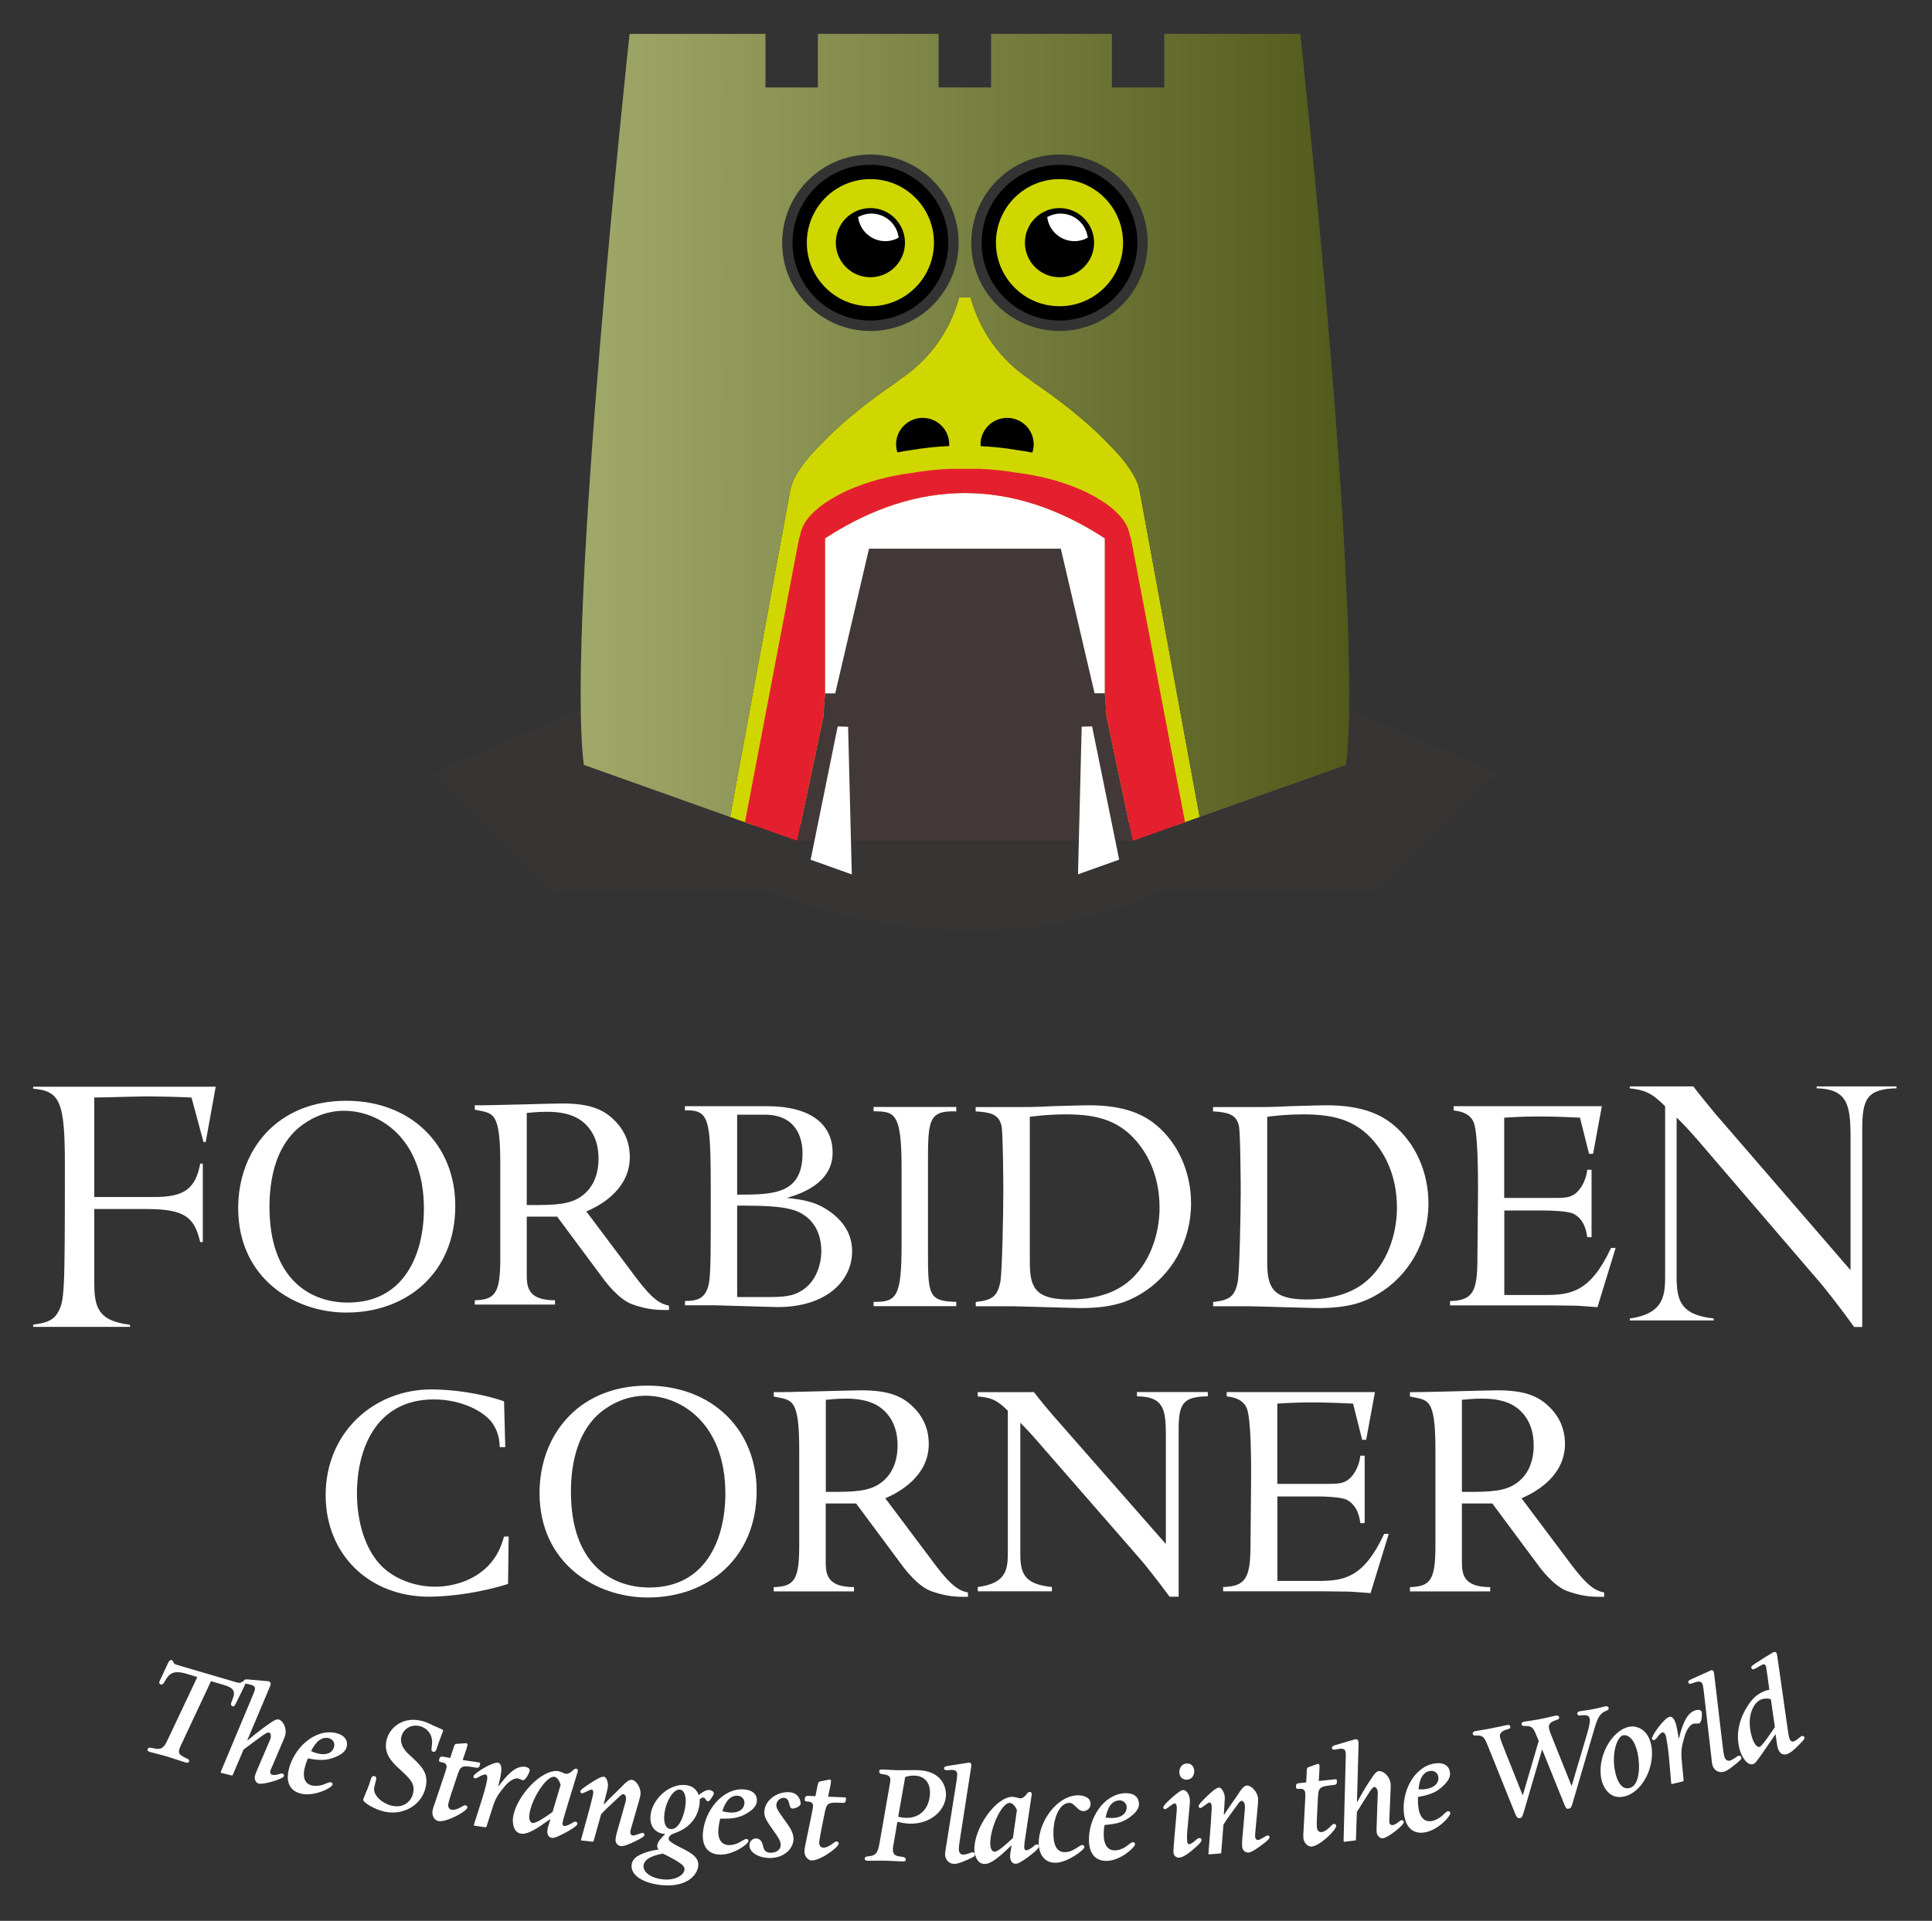 <?xml version="1.0" encoding="utf-8"?>
<!-- Generator: Adobe Illustrator 24.2.1, SVG Export Plug-In . SVG Version: 6.00 Build 0)  -->
<svg version="1.1" id="Layer_1" xmlns="http://www.w3.org/2000/svg" xmlns:xlink="http://www.w3.org/1999/xlink" x="0px" y="0px"
	 viewBox="0 0 1932.9 1921.9" style="enable-background:new 0 0 1932.9 1921.9;" xml:space="preserve">
<rect x="0" y="0" width="1932.9" height="1921.9" fill="#333333" stroke="none"/>
<style type="text/css">
	.st0{fill:#FFFFFF;}
	.st1{opacity:0.3;fill:#423838;}
	.st2{fill:#D0D700;}
	.st3{fill:#423838;}
	.st4{fill:#E5202E;}
	.st5{fill:#768127;}
	.st6{opacity:0.31;fill:url(#SVGID_1_);}
</style>
<g>
	<g>
		<g>
			<g>
				<g>
					<path class="st0" d="M33.2,1327.4v-2.1c10.4-1.2,19.3-3.1,24.3-11.4c7.1-12.1,7.4-17.6,7.4-148.4c0-62.5-4.5-74-31.7-76.2v-2
						h182.6l-10,55.4h-2.2l-12-44.5l-1.2-0.1c-6.4-0.4-30.4-1.1-45-1.1c-1.9,0-9.6,0.2-18.5,0.4c-12.2,0.3-26.1,0.7-30.9,0.7h-1.7
						v99.6h60.1c29.8,0,41.2-8.2,45.9-33.4h2.6v78.5h-2.6c-5.9-24.8-15-33.1-54.1-33.1H94.3v72.3c0,24.4,2.4,39.6,35.8,43.5v2.1
						H33.2z"/>
					<path class="st0" d="M455.5,1206.6c0,66.9-48.4,106.7-108.9,106.7c-52.3,0-108.3-34.4-108.3-104.6c0-57.5,38.6-107.3,108-107.3
						C410.5,1101.3,455.5,1144.8,455.5,1206.6z M303.1,1125.1c-27.4,19.5-33.5,55-33.5,82.4c0,71.2,39.5,95.8,78.5,95.8
						c56.6,0,76-48.7,76-94c0-69.3-43.5-97.9-80-97.9C329,1111.4,315,1116.5,303.1,1125.1z"/>
					<path class="st0" d="M475,1105.9c14,0.3,75.1-1.8,87.6-1.8c29.8,0,42.9,7,53.8,18.6c4.9,5.2,13.7,16.4,13.7,35
						c0,31.6-28.3,48.1-43.5,54.4l50.2,66.9c16.7,22.2,24.6,25.8,32.5,27.4v4.3h-6.1c-10.6,0-21-2.1-31-5.8
						c-13.4-4.9-26.8-23.1-27.1-23.4l-47.7-64.2H527v56.6c0,12.8,0,27.1,28.3,27.1v4.3H475v-4.3c20.4-0.6,25.5-7,25.5-41.4v-95.8
						c0-53.2-7.6-49.6-25.5-53.5V1105.9z M527,1205.7h11.6c25.5,0,35.6-3,44.4-9.7c5.5-4.3,15.8-14.6,15.8-36.8
						c0-13.1-3.6-23.1-9.7-30.7c-7.6-9.4-19.2-16.1-42-16.1c-9.4,0-16.4,0.9-20.1,1.2V1205.7z"/>
					<path class="st0" d="M685.2,1106.8h82.1c43.5,0,65.7,17.9,65.7,46.5c0,31.9-34.7,42-45.9,45.3c17.9,1.8,31.3,4.3,45.6,15.5
						c14.6,11.3,19.8,24.6,19.8,38c0,29.5-25.8,55.7-74.5,55.7c-4.9,0-18.9-0.6-32.5-0.9c-13.7-0.3-27.1-0.9-30.7-0.9h-29.5v-4.3
						c11.3,0,21.9-1.5,24.3-20.1c1.5-10.9,1.5-31.6,1.5-79.7c0-53.8-0.3-73.9-6.1-83.6c-4.6-7.9-14-7.3-19.8-7.3V1106.8z
						 M737.5,1115.3v80c35.6,0,65.4,0,65.4-41.4c0-14-5.2-38.6-38-38.6H737.5z M737.5,1206.3v91.5h28c19.2,0,28.3-0.6,38.3-7.6
						c13.1-9.1,17.9-25.5,17.9-38.6c0-10-2.7-23.7-13.7-33.1c-9.4-7.9-20.1-12.2-63.3-12.2H737.5z"/>
					<path class="st0" d="M956.7,1112c-28-0.9-28.3,8.8-28.3,53.2v83.9c0,46.5,0,52.9,28.3,53.5v4.3H874v-4.3
						c23.1,0.3,28-4.9,28-57.8v-76.3c0-56-7.3-56.3-28-56.6v-4.3h82.7V1112z"/>
					<path class="st0" d="M976.2,1107.7h28.3c26.8,0,31.3,0,48.4-0.9c3.6,0,28-0.9,36.8-0.9c35.6,0,54.1,9.4,66,18.9
						c23.1,18.6,35.9,48.4,35.9,79.1c0,39.5-20.4,73-50.5,90.9c-13.4,7.9-28.6,14-60.2,14c-5.2,0-19.8-0.6-34.1-0.9
						c-14.3-0.3-28.6-0.9-33.5-0.9h-37.1v-4.3c15.8-1.8,21.6-4.9,24.6-20.1c1.8-9.1,3-68.4,3-91.5c0-4.6-0.3-57.8-1.8-64.5
						c-2.7-12.2-11.9-13.7-25.9-14.6V1107.7z M1030.3,1262.8c0,25.2,5.2,37.4,39.5,37.4c18.6,0,40.8-3.3,58.1-17
						c22.5-17.9,32.2-48.7,32.2-74.8c0-16.4-3.3-39.2-17.9-59.9c-19.5-27.4-43.8-33.5-75.7-33.5c-17,0-28.6,1.5-36.2,2.4V1262.8z"/>
					<path class="st0" d="M1213.7,1107.7h28.3c26.8,0,31.3,0,48.4-0.9c3.6,0,28-0.9,36.8-0.9c35.6,0,54.1,9.4,66,18.9
						c23.1,18.6,35.9,48.4,35.9,79.1c0,39.5-20.4,73-50.5,90.9c-13.4,7.9-28.6,14-60.2,14c-5.2,0-19.8-0.6-34.1-0.9
						c-14.3-0.3-28.6-0.9-33.5-0.9h-37.1v-4.3c15.8-1.8,21.6-4.9,24.6-20.1c1.8-9.1,3-68.4,3-91.5c0-4.6-0.3-57.8-1.8-64.5
						c-2.7-12.2-11.9-13.7-25.9-14.6V1107.7z M1267.8,1262.8c0,25.2,5.2,37.4,39.5,37.4c18.6,0,40.8-3.3,58.1-17
						c22.5-17.9,32.2-48.7,32.2-74.8c0-16.4-3.3-39.2-17.9-59.9c-19.5-27.4-43.8-33.5-75.7-33.5c-17,0-28.6,1.5-36.2,2.4V1262.8z"/>
					<path class="st0" d="M1602.6,1106.8l-8.8,47.7h-4l-9.1-36.2c-6.7-0.3-22.5-1.2-41.1-1.2s-28.9,0.9-34.7,1.2v80.3h49.9
						c12.2,0,19.5,0,26.5-10c1.2-1.8,5.5-7.9,6.7-18.2h4.3v67.5h-4.3c-1.5-11.9-6.1-19.5-13.7-23.4c-5.2-2.7-21.9-3.3-27.7-3.3H1505
						v84.5h41.1c25.8,0,45.3-3.3,65.7-47.1h4.6l-18.2,59.3c-4.3-0.3-19.5-1.5-22.5-1.5l-24.9-0.3h-100.1v-4.3
						c23.1-0.6,27.4-9.7,27.4-42.9c0-7.9,0.6-57.2,0.6-67.8c0-15.5,0-57.2-4.3-68.1c-4-9.7-14.6-11.3-20.1-11.9v-4.3H1602.6z"/>
					<path class="st0" d="M1855,1327.7c-14.6-20.3-28.3-37.5-33.5-43.7l-111.7-130.1c-13-15.4-23-26.6-29.7-33.1l-2.7-2.6v160
						c0,24.9,5.6,37.5,37.1,41v2h-83.9v-2c35.3-4.9,35.3-24.7,35.3-43.8v-168.5l-0.5-0.5c-13.3-13.5-21.1-15.9-34.9-17.4v-2h63.6
						c5.5,7.4,17.5,21.9,21.7,27l135.6,156.9v-133.7c0-32.1-3.4-47.5-33.9-48.3v-1.9h79.9v1.9c-29.5,0.7-34.3,10.6-34.3,41.1v197.7
						H1855z"/>
				</g>
				<g>
					<path class="st0" d="M505.5,1447.9h-5.5c-0.3-6.1-0.9-13.7-6.4-22.5c-8.2-13.1-31.9-25.2-59.6-25.2c-59.3,0-76.9,52-76.9,94
						c0,19.5,4.3,51.7,24.3,72.4c11.9,12.2,32.2,21,53.8,21c19.8,0,42-7.3,56-24c8.2-9.7,10.9-19.2,13.1-26.2h4.6l-0.6,47.4
						c-24.3,7.9-56,12.8-79.1,12.8c-59.9,0-103.4-42.3-103.4-101.6c0-62.6,48-105.8,105.8-105.8c20.4,0,48.7,3.6,72.7,11.9
						L505.5,1447.9z"/>
					<path class="st0" d="M757,1491.7c0,66.9-48.4,106.7-108.9,106.7c-52.3,0-108.3-34.4-108.3-104.6c0-57.5,38.6-107.4,108-107.4
						C712,1386.5,757,1430,757,1491.7z M604.7,1410.2c-27.4,19.5-33.5,55-33.5,82.4c0,71.2,39.5,95.8,78.5,95.8
						c56.6,0,76-48.7,76-94c0-69.3-43.5-97.9-80-97.9C630.5,1396.6,616.5,1401.7,604.7,1410.2z"/>
					<path class="st0" d="M774.1,1392.9c14,0.3,75.1-1.8,87.6-1.8c29.8,0,42.9,7,53.8,18.6c4.9,5.2,13.7,16.4,13.7,35
						c0,31.6-28.3,48-43.5,54.4l50.2,66.9c16.7,22.2,24.6,25.8,32.5,27.4v4.3h-6.1c-10.6,0-21-2.1-31-5.8
						c-13.4-4.9-26.8-23.1-27.1-23.4l-47.7-64.2h-30.4v56.6c0,12.8,0,27.1,28.3,27.1v4.3h-80.3v-4.3c20.4-0.6,25.5-7,25.5-41.4
						v-95.8c0-53.2-7.6-49.6-25.5-53.5V1392.9z M826.2,1492.7h11.6c25.5,0,35.6-3,44.4-9.7c5.5-4.3,15.8-14.6,15.8-36.8
						c0-13.1-3.6-23.1-9.7-30.7c-7.6-9.4-19.2-16.1-42-16.1c-9.4,0-16.4,0.9-20.1,1.2V1492.7z"/>
					<path class="st0" d="M1034.4,1392.9c4.6,6.1,15.5,19.2,18.9,23.1l113.1,128.9v-108.6c0-26.8-2.4-38.9-28.9-39.2v-4.3h70.9v4.3
						c-24.9,0.3-29.2,7.3-29.2,33.2v167.3h-9.1c-13.1-17.9-24.9-32.5-28.9-37.1l-95.2-109.2c-7.3-8.5-17.9-20.7-25.2-27.7v131.1
						c0,19.8,4,30.4,31.6,33.2v4.3h-74.2v-4.3c29.5-3.7,30.1-18.6,30.1-35.6v-140.8c-11.3-11.3-17.3-13.1-30.1-14.3v-4.3H1034.4z"/>
					<path class="st0" d="M1375.6,1392.9l-8.8,47.7h-4l-9.1-36.2c-6.7-0.3-22.5-1.2-41.1-1.2s-28.9,0.9-34.7,1.2v80.3h49.9
						c12.2,0,19.5,0,26.5-10c1.2-1.8,5.5-7.9,6.7-18.2h4.3v67.5h-4.3c-1.5-11.9-6.1-19.5-13.7-23.4c-5.2-2.7-21.9-3.3-27.7-3.3H1278
						v84.5h41.1c25.9,0,45.3-3.3,65.7-47.1h4.6l-18.2,59.3c-4.3-0.3-19.5-1.5-22.5-1.5l-24.9-0.3h-100.1v-4.3
						c23.1-0.6,27.4-9.7,27.4-42.9c0-7.9,0.6-57.2,0.6-67.8c0-15.5,0-57.2-4.3-68.1c-4-9.7-14.6-11.3-20.1-11.9v-4.3H1375.6z"/>
					<path class="st0" d="M1410.6,1392.9c14,0.3,75.1-1.8,87.6-1.8c29.8,0,42.9,7,53.8,18.6c4.9,5.2,13.7,16.4,13.7,35
						c0,31.6-28.3,48-43.5,54.4l50.2,66.9c16.7,22.2,24.6,25.8,32.5,27.4v4.3h-6.1c-10.6,0-21-2.1-31-5.8
						c-13.4-4.9-26.8-23.1-27.1-23.4l-47.7-64.2h-30.4v56.6c0,12.8,0,27.1,28.3,27.1v4.3h-80.3v-4.3c20.4-0.6,25.5-7,25.5-41.4
						v-95.8c0-53.2-7.6-49.6-25.5-53.5V1392.9z M1462.6,1492.7h11.6c25.5,0,35.6-3,44.4-9.7c5.5-4.3,15.8-14.6,15.8-36.8
						c0-13.1-3.6-23.1-9.7-30.7c-7.6-9.4-19.2-16.1-42-16.1c-9.4,0-16.4,0.9-20.1,1.2V1492.7z"/>
				</g>
			</g>
		</g>
		<g>
			<path class="st0" d="M186.6,1674.7c-13-3.8-17.4-0.5-21.8,7.7c-1.5,2.8-2.6,3.4-3.9,3c-1.3-0.4-1.8-1.3-1.5-2.7
				c0.2-0.7,1.2-2.5,1.3-2.8l6.8-14.6c2-4.2,2.8-4.6,4.3-4.2c0.9,0.3,1.1,0.6,1.6,1.7c0.6,2.3,1.4,2.3,8,4.3l55.3,16.2
				c1.6,0.5,3.8,0.8,4.8-0.2c1.5-0.8,1.9-0.9,2.7-0.6c1,0.3,1.6,1.1,1.2,2.3c-0.3,0.9-1,2.4-1.1,2.6l-6.9,14.1
				c-2.8,5.6-2.9,6.2-4.7,5.7c-1.3-0.4-1.9-1.5-1.5-3.1c0.3-1,2.1-5.6,2.4-6.6c2.4-8.1-4.7-10.2-11.6-12.2l-10.9-3.2l-29,61.8
				c-4.2,8.8-4.9,10.9,2.8,14.6c3.5,1.7,4.8,2.1,4.3,3.8c-0.5,1.8-2.4,1.5-3.4,1.2c-3.8-1.1-12.8-4.2-17.7-5.7
				c-8.4-2.5-15.7-4.1-18.2-4.9c-1.3-0.4-2.7-1.1-2.2-2.7c0.6-2.2,2.3-1.7,6.5-0.8c8.6,1.9,10.4-2.1,14.1-9.8l29.1-61.6
				L186.6,1674.7z"/>
			<path class="st0" d="M272.4,1767.2c-1.4,3.1-1.8,3.8-2,4.9c-0.3,1.3,0,3.2,2.1,3.7c2.4,0.6,5.8-0.4,7-0.8c0.9-0.3,2.2-0.7,3-0.5
				c1.3,0.3,1.8,1.7,1.6,2.6c-0.7,2.8-20.4,8.8-25.3,7.5c-2.5-0.6-4.7-3.9-3.7-7.9c0.4-1.6,1.1-3.2,2.3-6.1l11.6-27.1
				c0.9-2.2,1.3-2.8,1.7-4.2c0.8-3.1-0.2-5.4-1.6-5.8c-1.6-0.4-4.9,1.9-6.7,3.2c-5.3,3.9-13.6,9.9-18.7,13.8l-10.8,25.3
				c-0.2,0.6-0.7,0.8-1.1,0.7l-10.4-2.6c-0.7-0.2-0.6-0.8-0.6-0.9l31.4-75c0.8-1.9,2.2-5.1,2.7-6.9c0.7-2.8-0.4-4.5-4.5-5.6
				c-0.9-0.2-5-0.9-5.7-1.3c-1-0.6-1.2-1.4-1-2.2c0.4-1.6,2.2-1.8,4.5-1.6l17.3,1.5c2.3,0.3,2.6,0.2,3.2,0.3c1.6,0.4,2.4,1.7,2,3.4
				c-0.1,0.6-0.3,1.2-2.2,5.6l-21,49.8l0.2,0.4c13-10.8,16.8-13.3,23.9-18.3c1.3-0.8,4.8-3.2,7-2.7c5.1,1.3,8.4,9.4,6.8,15.6
				c-0.3,1.3-1.2,3.6-1.9,5.1L272.4,1767.2z"/>
			<path class="st0" d="M304.6,1770c-0.8,3.4-2.4,14.2,7.5,16.5c5.5,1.2,11.3-0.6,14.6-2.2c1.2-0.5,3.3-1.3,4.5-1
				c1.2,0.3,1.7,1.5,1.5,2.4c-0.7,3.1-17.9,12-31.3,9c-14.2-3.2-14.5-15.4-12.7-23.4c5-22.3,26.3-42,47.2-37.3c9,2,12.3,7.5,11,13.5
				c-0.6,2.5-2,6.8-11.8,10.7c-8.8,3.5-15.5,3.3-27,1.2C307.1,1761.6,305.8,1764.9,304.6,1770z M318,1754.5
				c10.2,2.3,15.2-1.9,16.3-6.9c1-4.3-1.9-7.7-5.5-8.5c-9.7-2.2-15.3,8.7-17.6,13C313.9,1753.2,315.5,1753.9,318,1754.5z"/>
			<path class="st0" d="M386,1812.9c-11.9-2.2-23.1-10.1-22.7-12.2c0.1-0.8,5.2-12.6,6-15.1c0.5-1.1,1.8-6.4,2.5-7.3
				c0.5-0.8,1.4-1.5,2.7-1.2c1.8,0.3,2.2,1.8,1.8,3.5c-0.2,1.2-1.7,6.5-1.9,7.8c-1.6,8.6,9.5,16.8,18.4,18.5
				c12.7,2.4,19.3-6.2,20.6-13.1c1.8-9.5-2.9-13.7-13.6-23.7c-8.7-7.7-15.6-16-13.3-28c2.2-11.9,14.6-24.3,33.4-20.7
				c4.8,0.9,8.7,2.6,14,5.3c1.5,0.6,8.5,3.6,9.1,4.1c0.3,0.2,0.3,0.7,0.3,1.1c-0.1,0.5-5.1,13.1-5.8,15.8c-1.2,4.6-2.4,5.3-3.9,5
				c-2.3-0.4-2.1-1-1.5-6.8c1.5-11.1-5.7-17.6-13.1-19c-9.3-1.8-16.3,4.4-17.6,11.5c-1.3,6.9,3.2,12.9,8,17.3
				c12.4,11.4,19.3,17.7,16.6,31.9C422.3,1806,404,1816.3,386,1812.9z"/>
			<path class="st0" d="M477.7,1763.2c2.6,0.4,2.9,0.5,2.6,2c-0.5,2.7-1.4,3.8-3.5,3.5c-8-1.3-11.8-2-14.5-0.6
				c-2.6,1.4-3.6,4.8-5.8,11.5l-5.7,17.1c-1,3.1-2,6.7-2.3,8.2c-0.4,2.4,0.2,5.3,3.4,5.9c3.8,0.6,9-2.4,10.8-3.5
				c1.9-1.1,2.5-1.1,3.1-1c1.5,0.3,1.9,1.6,1.8,2.3c-0.7,3.9-20.9,14.9-29,13.5c-3.8-0.6-6.7-5.3-5.9-10.3c0.4-2.1,0.9-3.7,2.5-8.1
				l9-26.8c0.6-1.9,2.2-6.5,2.5-8.4c0.6-3.8-2.1-4.9-5.5-5.4c-0.5-0.1-2.2-0.5-2-1.7c0.7-4.4,2.2-4,4.8-3.6l6.4,1.1l3.2-9.6
				c1.3-4.3,1.5-4.6,5-4.6l7.1-0.5c0.6,0,2.3-0.1,2,1.9c-0.1,0.8-0.8,2.8-0.8,3.1l-4,11.8L477.7,1763.2z"/>
			<path class="st0" d="M486.7,1827.7c-0.2,0.4-0.7,0.7-1.2,0.6l-10.8-1.6c-0.6-0.1-0.7-0.6-0.6-0.9l7.4-23.2
				c4.8-14.9,5.9-22.2,5.9-22.2c0.2-1.4,0.4-4.6-1.7-4.9c-1.8-0.3-5.7,1.8-6.7,2.5c-0.7,0.4-2.6,1.5-3.8,1.3
				c-1.5-0.2-1.6-1.5-1.5-2.1c0.4-2.9,18.9-14.3,24.5-13.5c4.5,0.7,3.3,9.2,3.1,10.4c-0.6,3.9-1.9,9.2-2.7,12.8l0.3,0.3
				c7.4-10,16.5-20.9,26.5-19.4c0.8,0.1,5,0.9,4.5,3.9c-0.3,2.1-4,9.9-6.9,9.5c-0.8-0.1-4.2-1.7-5-1.8c-4.2-0.6-9.9,4.1-12.6,7.4
				c-6.9,8.4-9.6,11.9-12.9,22.7L486.7,1827.7z"/>
			<path class="st0" d="M564.6,1816.7c-1.4,4.6-1.7,7.4-1.8,7.5c-0.1,0.9,0.1,2.6,1.6,2.8c2.6,0.3,7.1-2.5,7.8-2.8
				c1-0.8,2.5-1.7,3.8-1.5c1.4,0.2,1.8,1.5,1.7,2.2c-0.3,2.3-8.3,6.8-12,8.8c-8.2,4.3-11.4,5.5-13.5,5.2c-4.4-0.6-4.9-5-4.5-8
				c0.3-2.4,1.1-4.7,2.9-10.3l-0.3-0.3c-12.3,8.7-22,15.4-28.8,14.4c-8.7-1.1-8.7-12.4-8.3-15.8c2.8-21.3,28.6-49,45.2-46.8
				c0.8,0.1,2.4,0.8,4,1.3c1.6,0.7,3.2,1.4,3.7,1.4c3,0.4,6.4-2.7,7.1-3.5c1.6-1.6,2.4-1.7,3.3-1.6c1.2,0.2,1.7,1.2,1.6,2.2
				c-0.1,0.8-0.1,0.9-0.9,3.3L564.6,1816.7z M560.9,1785.8c-1-3.1-2.9-7.5-6.4-8c-7.9-1-22.9,22.3-24.9,37.7c-0.4,3-0.1,8,3.2,8.5
				c3.8,0.5,14.1-6.8,20-11L560.9,1785.8z"/>
			<path class="st0" d="M593.9,1842c0,0.5-0.4,0.7-1,0.7l-11.1-1.2c-0.3,0-0.7-0.2-0.5-0.8l8.5-30.9c1.5-6.5,3.4-12.4,3.7-15.6
				c0.1-1.2,0.1-3.4-1.6-3.6c-1.5-0.2-8.1,3.9-9.7,3.7c-1.2-0.1-1.7-1.3-1.6-2c0.2-1.8,6.7-5.9,9.7-7.9c5.8-3.8,11.1-7,13.9-6.7
				c2.9,0.3,4.4,6.7,4,9.7c-0.1,1.2-0.6,3.6-1,5l-3.2,12.6l0.3,0.3c4.9-5.3,13.7-13.5,18.9-18.9c1.4-1.5,5.8-6,9-5.6
				c4.3,0.5,9.3,8.3,8.6,14.5c-0.2,1.8-1,5.3-1.3,5.9l-7.5,26c-1,3.4-1.3,4.5-1.4,5.6c-0.2,1.7,0.7,3.5,2.4,3.7
				c1.4,0.1,1.5,0,8.1-2.2c0.3-0.1,1.1-0.5,1.9-0.4c1.2,0.1,1.9,1.3,1.8,2.2c-0.2,1.5-4.1,3.6-6.9,5c-7.8,3.9-13.5,6.4-16.9,6
				c-0.2,0-5.8-0.8-5.1-7.3c0.2-1.8,0.8-4.7,1.3-6.3l7.6-26.9c1-3.1,1.2-4.3,1.5-6.2c0.3-2.7-0.8-5-2.4-5.2
				c-1.5-0.2-1.9,0.3-6.4,4.4c-10.8,10.1-12,11.2-16.1,15.7L593.9,1842z"/>
			<path class="st0" d="M710.7,1800.6c-1,1.3-1.5,1.7-2.6,1.6c-1.1-0.1-1.2-0.4-2.3-2c-0.3-0.6-0.9-1.5-1.9-1.6
				c-0.9-0.1-1.9,0.1-3.8,1.7c-0.1,1.4-0.1,2.9-0.2,4.4c-0.4,4.6-3.2,22-24.7,29.4c-2.4,0.9-5.9,2.1-6.2,5.4
				c-0.1,1.7-0.3,3.1,14.9,10.6c12.1,6,15.2,10.8,14.7,16.6c-0.9,9.8-11.8,21.7-36.2,19.5c-16.8-1.5-31.5-8.8-30.5-20.1
				c0.4-4.9,4.1-7.8,5.6-8.7c6.2-3.9,13.9-5.7,21.4-6.9c-0.8-1-1.5-2.1-1.4-3.8c0.4-4.3,4.9-8.6,8.1-11.7c-6.8-0.1-16-4.8-14.8-18.3
				c1.5-16.3,18.4-32.2,34.9-30.7c6.3,0.6,11.2,3.9,13.3,10c2.5-1.9,7.1-5.4,10.8-5c2,0.2,4.5,1.5,4.3,3.6c-0.1,0.8-0.4,1.3-0.8,2.1
				L710.7,1800.6z M643.8,1866.7c-0.5,5.8,6.4,12.6,20.3,13.8c10.7,1,20.2-3.9,20.7-9.8c0.3-3.4-2.9-5.5-6.7-8
				c-1.6-1.1-9.1-5.4-15-8.1C657.5,1855.8,644.5,1858.4,643.8,1866.7z M680.1,1790.6c-6.9-0.6-14.4,12.9-15.5,25.4
				c-0.2,2.3-1.1,13.5,6.6,14.1c8.1,0.7,13.7-14,14.7-25C686.7,1796.9,684.4,1791,680.1,1790.6z"/>
			<path class="st0" d="M718.7,1830.9c-0.3,3.5-0.3,14.4,9.8,15.2c5.7,0.4,11.1-2.3,14.2-4.4c1.1-0.7,3.1-1.8,4.3-1.7
				c1.2,0.1,1.9,1.2,1.8,2.1c-0.2,3.2-16,14.5-29.6,13.5c-14.5-1.1-16.6-13-16-21.3c1.7-22.8,19.8-45.5,41.2-43.9
				c9.2,0.7,13.3,5.6,12.8,11.7c-0.2,2.6-1,7-10.1,12.3c-8.2,4.8-14.9,5.5-26.5,5.2C719.9,1822.2,719.1,1825.7,718.7,1830.9z
				 M729.7,1813.5c10.4,0.8,14.8-4.2,15.1-9.2c0.3-4.4-3-7.3-6.7-7.6c-9.9-0.7-13.9,10.8-15.4,15.5
				C725.4,1812.9,727,1813.3,729.7,1813.5z"/>
			<path class="st0" d="M768.3,1859c-9.2-0.5-18.9-5.4-18.5-13.1c0.2-3.8,3.3-6.6,7-6.4c3.8,0.2,5.8,3.4,6.6,7.6
				c0.8,3,1.5,6.4,7.3,6.7c3.4,0.2,9.9-1.4,10.3-7.2c0.1-2.5,0.3-4.6-6.3-13.7c-7.4-10.4-10.4-14.7-10-20.4
				c0.7-11.8,13.3-20,24.8-19.3c10.3,0.6,11.6,9.4,11.5,11.6c-0.2,2.8-6,4.9-8.1,4.8c-1.4-0.1-2.6-0.9-3.5-5.6
				c-0.6-2.6-1.9-5-5.1-5.2c-4.1-0.2-7.4,3.6-7.6,6.9c-0.2,3.7,2.2,7,9,16.4c4,5.5,8.5,11.7,8.2,18.5
				C793.2,1851.2,782.7,1859.8,768.3,1859z"/>
			<path class="st0" d="M843.6,1798.3c2.6,0.1,2.9,0.1,2.8,1.7c-0.1,2.8-0.9,4-3.1,3.9c-8.1-0.4-12-0.5-14.5,1.2
				c-2.4,1.7-3,5.2-4.4,12.1l-3.5,17.7c-0.6,3.2-1.2,6.9-1.3,8.4c-0.1,2.5,0.8,5.3,4.1,5.4c3.8,0.2,8.6-3.5,10.3-4.8
				c1.7-1.3,2.4-1.4,3-1.4c1.5,0.1,2.1,1.3,2.1,2.1c-0.2,4-18.9,17.3-27.2,16.9c-3.8-0.2-7.3-4.5-7.1-9.5c0.1-2.1,0.5-3.8,1.4-8.4
				l5.7-27.7c0.4-2,1.4-6.7,1.5-8.7c0.2-3.8-2.7-4.6-6.1-4.7c-0.5,0-2.3-0.3-2.2-1.5c0.2-4.4,1.7-4.2,4.3-4.1l6.4,0.3l2-9.9
				c0.8-4.4,1-4.7,4.4-5.2l7-1.4c0.6-0.1,2.3-0.4,2.2,1.6c0,0.8-0.4,2.9-0.4,3.2l-2.5,12.2L843.6,1798.3z"/>
			<path class="st0" d="M893.6,1847.3c-1,6.4,0.1,9.7,7.9,10.4c2,0.2,4.7,0.6,4.7,2.9c0,2-2.2,2-2.8,1.9c-3.8-0.1-12.7-0.7-18.7-0.8
				c-7.2-0.1-15.3,0.2-16.6,0.1c-1.4,0-3.1-0.5-3-2.2c0-1.4,1.1-2.1,4.5-2.4c8.1-0.6,9-5.8,10.6-14.5l9.8-56.3
				c1.2-6.6,2.4-10.5-7.8-11.3c-1.5-0.3-2.6-1.1-2.6-2.4c0-2,1-2.3,3.4-2.2c3.2,0.1,13.8,0.7,14.9,0.7c4.3,0.1,13.5-0.2,19.5-0.1
				c25.2,0.5,29.1,17.3,29,24.8c-0.3,15.5-15.3,29.2-36.1,28.8c-5.4-0.1-9.5-1.3-12.5-1.9L893.6,1847.3z M898.6,1817.8
				c2,0.5,4.6,1,7.8,1.1c14,0.3,23.7-9.4,24-25c0.2-12.7-8.1-17.2-15.6-17.3c-3.8-0.1-6.6,0.6-9.2,1.4L898.6,1817.8z"/>
			<path class="st0" d="M957.1,1781.3c0.2-1.5,0.6-4.6,0.6-6.1c0-4.3-4.3-4.3-5.5-4.3c-0.8,0-4.1,0.3-4.9,0.3
				c-1.4,0-2.8-0.3-2.8-1.7c0-1.8,0.9-2.1,5.7-2.9l15.5-2.4c2.9-0.4,3.2-0.6,4.1-0.6c1.8,0,2,2,2,2.5c0,0.8-0.2,1.5-0.5,4l-11,70.9
				c-0.5,3.1-1,6.9-1,9.2c0,4.8,3,5.5,4.3,5.5c2.5,0,6.8-1.6,7.4-1.8c0.6-0.3,1.5-0.6,2.3-0.6c0.9,0,2.1,0.8,2.1,2.2
				c0,1.8-0.8,2.3-7.5,5.3c-9.2,4.1-11.5,4.1-13.1,4.1c-6.7,0-9.3-5.6-9.3-9.6c0-1.4,0.3-3.2,1-7.4L957.1,1781.3z"/>
			<path class="st0" d="M1025.4,1841c-0.7,4.8-0.7,7.5-0.7,7.7c0,0.9,0.5,2.6,2,2.6c2.6,0,6.7-3.4,7.3-3.9c0.9-0.9,2.3-2,3.5-2
				c1.4,0,2,1.2,2,2c0,2.3-7.3,7.9-10.6,10.4c-7.5,5.4-10.5,7-12.7,7c-4.4,0-5.6-4.2-5.6-7.3c0-2.5,0.4-4.8,1.4-10.6l-0.3-0.3
				c-10.9,10.4-19.6,18.3-26.5,18.4c-8.7,0.1-10.4-11.1-10.4-14.5c-0.2-21.5,21.4-52.5,38.1-52.7c0.8,0,2.5,0.4,4.1,0.7
				c1.7,0.4,3.4,0.9,3.8,0.9c3.1,0,5.9-3.6,6.5-4.5c1.4-1.9,2.1-2,3-2c1.2,0,1.8,0.9,1.9,2c0,0.8,0,0.9-0.4,3.4L1025.4,1841z
				 M1017.4,1810.9c-1.4-2.9-3.9-7-7.4-7c-8,0.1-19.5,25.4-19.3,40.9c0,3.1,1,8,4.4,7.9c3.8,0,12.9-8.7,18.3-13.7L1017.4,1810.9z"/>
			<path class="st0" d="M1078.3,1796.3c5.1-0.1,12.6,1.7,12.8,8.4c0.1,4-3,7.3-6.9,7.4c-3.1,0.1-4.8-1.6-5.6-2.3
				c-5.2-4.9-6.1-6-9.1-5.9c-10.1,0.3-16,16.7-15.6,31.4c0.1,4.9,0.6,18.2,11.7,17.9c5.2-0.1,9-2.5,15-6.4c0.6-0.3,1.5-0.8,2.1-0.8
				c1.4,0,2.2,1,2.2,2.1c0.1,2.9-16.9,15.3-28.3,15.7c-14.4,0.4-17.2-12.3-17.4-18.9C1038.8,1823.1,1057.1,1796.8,1078.3,1796.3z"/>
			<path class="st0" d="M1104.3,1837.5c0.1,3.5,1.4,14.4,11.5,13.9c5.7-0.2,10.8-3.5,13.6-6c1-0.8,2.8-2.1,4.1-2.2
				c1.2-0.1,2,1,2.1,1.9c0.1,3.2-14.2,16.3-27.8,16.8c-14.6,0.6-18-11.1-18.3-19.3c-1-22.8,14.4-47.4,35.9-48.4
				c9.2-0.4,13.8,4,14.1,10.2c0.1,2.6-0.2,7.1-8.6,13.4c-7.6,5.7-14.1,7.2-25.8,8.2C1104.5,1828.7,1104.1,1832.3,1104.3,1837.5z
				 M1113.2,1819c10.4-0.4,14.2-5.8,14-10.9c-0.2-4.4-3.8-6.9-7.5-6.7c-10,0.4-12.5,12.4-13.6,17.2
				C1108.9,1818.9,1110.6,1819.1,1113.2,1819z"/>
			<path class="st0" d="M1176.9,1816.1c0.1-1.2,0.6-5.4,0.4-8.3c0-0.6-0.4-3.5-2.2-3.4c-1.8,0.1-7.8,5.7-9.3,5.8
				c-1.4,0.1-1.9-1.1-2-1.7c-0.1-2.1,6.7-8.1,9.8-10.8c4.5-3.8,7.6-6.5,10.2-6.6c3.8-0.2,6.4,5.7,6.6,9.4c0.1,2,0.1,3.7-0.3,7.2
				l-2.1,22.6c-0.4,3.4-0.6,8.2-0.3,11.6c0,0.5,0.2,3.4,2.1,3.3c2-0.1,5.3-3,6.4-3.9c0.9-1,2.3-2.1,3.6-2.2c0.8,0,2.2,0.3,2.3,1.9
				c0.2,2.4-6.3,7.6-8.9,9.9c-3.8,3.2-9.2,7.5-13.6,7.8c-0.5,0-5.2,0-5.6-5.3c-0.1-2,0.4-6.5,0.3-7.1L1176.9,1816.1z M1187.6,1780.7
				c-3.8,0.2-7.4-2.1-7.7-7c-0.3-4.1,2-8.9,7.4-9.2c4.3-0.3,7.2,2.8,7.5,7.1C1195.1,1776.1,1192.5,1780.4,1187.6,1780.7z"/>
			<path class="st0" d="M1221.8,1853.7c0,0.5-0.2,0.8-0.9,0.8l-11.2,0.9c-0.3,0-0.8-0.1-0.7-0.7l2.5-31.9c0.2-6.6,1-12.9,0.7-16.1
				c-0.1-1.2-0.6-3.3-2.3-3.2c-1.5,0.1-7.3,5.4-8.8,5.5c-1.2,0.1-1.9-0.9-2-1.7c-0.1-1.8,5.4-7.1,8-9.6c5-4.9,9.6-8.9,12.4-9.1
				c2.9-0.2,5.5,5.7,5.8,8.8c0.1,1.2,0.1,3.7-0.1,5.1l-0.8,13l0.3,0.3c3.8-6.2,10.9-15.8,15-22.1c1.1-1.8,4.5-7,7.7-7.2
				c4.3-0.3,10.7,6.4,11.2,12.7c0.1,1.8,0,5.4-0.1,6l-2.5,27c-0.3,3.6-0.4,4.6-0.3,5.7c0.1,1.7,1.3,3.3,3,3.1
				c1.4-0.1,1.5-0.3,7.6-3.7c0.3-0.2,1-0.7,1.8-0.8c1.2-0.1,2.1,0.9,2.1,1.8c0.1,1.5-3.4,4.3-5.8,6.2c-7,5.3-12.1,8.8-15.4,9.1
				c-0.1,0-5.8,0.3-6.3-6.3c-0.1-1.8-0.1-4.8,0.1-6.5l2.4-27.9c0.4-3.3,0.4-4.5,0.3-6.3c-0.2-2.8-1.8-4.8-3.3-4.7
				c-1.5,0.1-1.8,0.6-5.4,5.5c-8.7,11.9-9.7,13.2-12.8,18.4L1221.8,1853.7z"/>
			<path class="st0" d="M1334.4,1780.4c2.6-0.3,2.9-0.3,3.1,1.2c0.3,2.7-0.3,4-2.5,4.3c-8.1,0.9-11.9,1.3-14.1,3.4
				c-2.1,2.1-2.2,5.6-2.5,12.6l-0.9,18c-0.1,3.3-0.2,7,0,8.5c0.3,2.4,1.6,5.1,4.8,4.7c3.8-0.4,8-4.7,9.5-6.3
				c1.5-1.6,2.1-1.8,2.7-1.8c1.5-0.2,2.3,1,2.3,1.8c0.4,4-16.1,19.9-24.3,20.8c-3.8,0.4-7.9-3.3-8.5-8.4c-0.2-2.1-0.1-3.8,0.2-8.5
				l1.5-28.2c0.1-2,0.4-6.8,0.1-8.8c-0.4-3.8-3.4-4.1-6.7-3.8c-0.5,0-2.3,0.1-2.4-1.1c-0.5-4.4,1.1-4.4,3.7-4.7l6.4-0.7l0.5-10.1
				c0.1-4.5,0.3-4.8,3.6-5.8l6.7-2.4c0.6-0.2,2.2-0.7,2.5,1.3c0.1,0.8,0,2.9,0,3.2l-0.7,12.4L1334.4,1780.4z"/>
			<path class="st0" d="M1390.1,1818.1c-0.2,3.4-0.2,4.2-0.1,5.3c0.2,1.4,1.1,2.9,3.3,2.7c2.4-0.3,5.2-2.5,6.2-3.3
				c0.7-0.6,1.8-1.5,2.6-1.6c1.4-0.2,2.3,1,2.4,1.9c0.4,2.9-15.8,15.6-20.9,16.2c-2.6,0.3-5.8-1.9-6.3-6c-0.2-1.7-0.1-3.4,0-6.5
				l1-29.5c0-2.3,0.2-3.1,0.1-4.5c-0.4-3.2-2.2-5-3.5-4.8c-1.7,0.2-3.9,3.6-5,5.4c-3.5,5.5-9.1,14.1-12.4,19.6l-0.9,27.5
				c0.1,0.6-0.3,1-0.8,1l-10.7,1.3c-0.8,0.1-0.8-0.5-0.9-0.7l2.1-81.3c0.1-2,0.2-5.6,0-7.4c-0.4-2.9-2.1-4.1-6.2-3.6
				c-0.9,0.1-5,0.9-5.8,0.9c-1.1-0.2-1.7-0.9-1.7-1.6c-0.2-1.7,1.4-2.5,3.6-3.1l16.7-4.9c2.2-0.6,2.5-0.8,3.1-0.9
				c1.7-0.2,2.9,0.7,3.1,2.4c0.1,0.6,0.1,1.2,0,6l-1.5,54l0.3,0.3c8.2-14.8,10.8-18.5,15.7-25.8c0.9-1.2,3.3-4.7,5.6-5
				c5.2-0.6,11.2,5.7,12,12.1c0.2,1.4,0.2,3.8,0.1,5.4L1390.1,1818.1z"/>
			<path class="st0" d="M1419.2,1809.4c0.5,3.5,2.8,14.2,12.8,12.7c5.6-0.8,10.3-4.6,12.9-7.3c1-0.9,2.6-2.4,3.8-2.6
				c1.2-0.2,2.1,0.8,2.3,1.7c0.5,3.2-12.5,17.6-26,19.6c-14.4,2.1-19-9.2-20.2-17.4c-3.3-22.6,9.6-48.6,30.8-51.7
				c9.1-1.3,14.2,2.6,15,8.7c0.4,2.6,0.6,7-7.2,14.2c-7,6.4-13.3,8.6-24.8,10.7C1418.6,1800.7,1418.5,1804.2,1419.2,1809.4z
				 M1426.2,1790.1c10.3-1.5,13.5-7.2,12.8-12.2c-0.6-4.4-4.5-6.5-8.1-6c-9.9,1.4-11.2,13.6-11.7,18.4
				C1421.9,1790.4,1423.6,1790.5,1426.2,1790.1z"/>
			<path class="st0" d="M1587.5,1735.9c1.2-4.1,3.7-12.6,3-16c-0.6-3.2-2.5-4.4-9.3-3.5c-1.2,0.2-2.8,0.2-3.1-1.6
				c-0.3-1.8,1.3-2.4,2.3-2.6c2.7-0.5,5.7-0.6,13-2c5.9-1.1,11.7-2.7,12.6-2.9c1.1-0.2,3.1-0.1,3.4,1.5c0.3,1.4-0.4,2.1-2.6,3
				c-5.5,2.3-8.1,5.8-11.4,17l-22,75c-1.1,3.8-1.5,5.4-4,5.9c-2.4,0.5-3-0.8-5.1-6.1l-21.3-52.9l-0.3,0.1l-18,61.5
				c-1.9,6.4-2.3,6.5-4,6.8c-2.4,0.5-3.3-0.8-5-4.8l-26.6-66.1c-3.8-9.4-4.9-12-11.7-11.7c-2.6,0.2-3.8-0.4-4-1.6
				c-0.3-1.8,1.4-2.6,2.4-2.8c4.2-0.8,9.2-1.4,14.7-2.5c5.7-1.1,16.2-3.4,17.1-3.6c1.2-0.2,3.1-0.3,3.4,1.5c0.3,1.4-0.4,2.1-2.6,2.7
				c-3.1,0.8-8.7,2.6-7.7,7.9c0.4,2,2.6,8.1,3.5,10l19.1,48l0.3-0.1l15.8-54l-1.8-4.5c-3.1-7.9-4.5-10.4-10.4-10.5
				c-3.6-0.1-4.5,0.1-4.9-1.7c-0.3-1.8,1.4-2.5,2.8-2.7c1.5-0.3,10.3-1.5,13.9-2.2c6-1.1,17.4-3.8,17.4-3.8c1.5-0.3,3.1-0.1,3.4,1.5
				c0.3,1.4-0.2,2.1-2.6,2.8c-5.4,1.8-8.3,3.8-7.5,8.3c0.4,2.1,1.4,5,1.7,5.6l20.8,51.9l0.3-0.1L1587.5,1735.9z"/>
			<path class="st0" d="M1624.9,1797.5c-15.9,3.6-21.5-11.8-22.6-16.4c-5.2-23,10.1-49.5,27.3-53.3c7.3-1.7,18.7,2.1,22.2,17.3
				C1656.6,1766.6,1643.5,1793.3,1624.9,1797.5z M1623.7,1736.3c-5.4,1.2-12.1,17.4-7.6,37.4c0.8,3.6,4.3,17.6,14,15.4
				c10.6-2.4,11-22.8,8.2-35.4C1633.9,1734.3,1624.6,1736.1,1623.7,1736.3z"/>
			<path class="st0" d="M1684.4,1781.4c0,0.5-0.4,0.9-0.9,1l-10.6,2.6c-0.6,0.1-0.9-0.3-0.9-0.6l-2.1-24.3
				c-1.4-15.6-3.2-22.8-3.2-22.8c-0.3-1.3-1.4-4.4-3.5-3.9c-1.8,0.4-4.6,3.8-5.2,5c-0.5,0.6-1.8,2.3-3,2.6c-1.5,0.4-2.1-0.7-2.2-1.3
				c-0.7-2.8,11.9-20.5,17.4-21.9c4.5-1.1,6.5,7.2,6.8,8.4c1,3.9,1.8,9.2,2.4,12.8l0.4,0.2c3-12.1,7.2-25.7,17-28.1
				c0.7-0.2,4.9-1.1,5.7,1.9c0.5,2.1,0.2,10.7-2.7,11.4c-0.7,0.2-4.6,0-5.3,0.2c-4.2,1-7.6,7.6-8.8,11.7
				c-3.1,10.4-4.2,14.7-3.1,25.9L1684.4,1781.4z"/>
			<path class="st0" d="M1704.5,1691.7c-0.2-1.5-0.6-4.6-1-6.1c-1.1-4.1-5.3-3-6.5-2.7c-0.7,0.2-3.9,1.4-4.7,1.6
				c-1.3,0.4-2.7,0.4-3.1-0.9c-0.5-1.8,0.3-2.3,4.7-4.3l14.3-6.4c2.7-1.2,3-1.4,3.8-1.7c1.8-0.5,2.4,1.4,2.6,1.8
				c0.2,0.7,0.2,1.5,0.6,4l8.4,71.3c0.4,3.1,0.9,6.9,1.5,9.1c1.2,4.6,4.4,4.5,5.6,4.2c2.4-0.6,6.1-3.4,6.6-3.7
				c0.5-0.5,1.3-1,2.1-1.2c0.9-0.2,2.3,0.2,2.6,1.5c0.5,1.8-0.1,2.4-5.8,7.1c-7.8,6.4-10,7-11.5,7.4c-6.5,1.8-10.5-2.9-11.5-6.7
				c-0.4-1.3-0.5-3.2-1-7.3L1704.5,1691.7z"/>
			<path class="st0" d="M1767.6,1672.1c-0.6-3.7-0.6-4.1-0.8-4.9c-0.7-2.2-2.5-2-3.1-1.8c-1.5,0.4-7.5,4.3-9,4.8
				c-0.3,0.1-2,0.4-2.5-1.3c-0.3-1-0.5-1.6,3.9-4.5c2.3-1.5,17.1-11,18.8-11.5c0.4-0.1,2.1-0.3,2.7,1.6c0.4,1.3,0.8,4.9,0.9,5.2
				l10.1,71c0.8,5.8,1.5,8.2,1.5,8.3c0.4,1.3,1.6,4.2,4.2,3.4c1.8-0.5,2.3-0.8,7.1-4.7c0.5-0.3,0.8-0.6,1.2-0.7
				c1.5-0.4,2.4,0.4,2.6,1.3c0.4,1.3,0,1.8-3.7,5.8c-7.8,8.2-11.2,10.2-14,11.1c-4.8,1.4-7.7-2.2-8.8-5.9c-0.7-2.2-1.3-6.5-1.3-7.1
				l-1-7.1c-2.1,3-3.2,4.5-12.4,18c-7.2,10.3-8,11.3-10.2,12c-5.4,1.6-10.9-6.4-13.1-13.9c-5-16.8,0.2-33.2,8.7-45.8
				c8.3-12.4,18.2-14.2,20.8-14.7L1767.6,1672.1z M1771.7,1700.2c-2.3-0.9-5.7-1-9,0c-2.9,0.9-7.2,3.9-9.7,10.3
				c-2.6,6.2-3.9,15.4-0.2,27.8c0.7,2.4,3.8,10.7,7.8,9.5c2.4-0.7,12.5-15.9,15.1-19.7L1771.7,1700.2z"/>
		</g>
	</g>
	<g>
		<path class="st1" d="M1201.7,646.2h-76.8H805.8H729L432.2,773.5l122,119.8l218.1,0c138.7,51.2,267.5,51.5,385.9,0l218.1,0
			l122-119.8L1201.7,646.2z"/>
		<path class="st2" d="M754.5,825.9l293.8-6.3l128.5,6.1l23.4-8.3L1140,490.3c-0.5-1.1-0.5-2.7-1.1-4.3c0,0-3.8-15.8-28.7-40.6
			c-16.3-17.3-39.5-37.3-69.9-58.5c-3.2-2.2-6.5-4.3-9.7-7c-29.8-20-49.8-47.6-59.6-82.3h-11.4c-9.7,34.6-29.8,62.3-59.6,82.3
			c-3.2,2.7-6.5,4.9-9.7,7c-30.3,21.1-53.6,41.2-69.9,58.5c-24.9,24.8-28.7,40.6-28.7,40.6c-0.5,1.6-0.5,3.2-1.1,4.3l-60.2,327.1
			L754.5,825.9z"/>
		<g>
			<g>
				<circle cx="1060" cy="242.8" r="77.9"/>
				<circle class="st2" cx="1060" cy="242.8" r="63.6"/>
				<circle cx="1060" cy="242.8" r="34.6"/>
				<g>
					<path class="st0" d="M1061,213.7c-4.8,0-9.4,1.3-13.3,3.5c1.7,13.6,13.3,24.1,27.3,24.1c4.8,0,9.4-1.3,13.3-3.5
						C1086.6,224.2,1075.1,213.7,1061,213.7z"/>
				</g>
			</g>
			<g>
				<circle cx="870.8" cy="242.8" r="77.9"/>
				<circle class="st2" cx="870.8" cy="242.8" r="63.6"/>
				<circle cx="870.8" cy="242.8" r="34.6"/>
				<g>
					<path class="st0" d="M871.8,213.7c-4.8,0-9.4,1.3-13.3,3.5c1.7,13.6,13.3,24.1,27.3,24.1c4.8,0,9.4-1.3,13.3-3.5
						C897.4,224.2,885.9,213.7,871.8,213.7z"/>
				</g>
			</g>
		</g>
		<path d="M923.1,418.1c-14.7,0-26.6,11.9-26.6,26.6c0,2.8,0.5,5.4,1.3,7.9c4.8-0.9,9.6-1.7,14.6-2.4c11.9-1.9,24.3-3.4,37.1-3.9
			c0-0.5,0.2-1.1,0.2-1.6C949.7,430,937.8,418.1,923.1,418.1z M1007.6,418.1c-14.7,0-26.6,11.9-26.6,26.6c0,0.6,0.1,1.1,0.2,1.7
			c12.5,0.6,24.5,1.9,35.6,3.8c5.5,0.7,10.8,1.6,16,2.6c0.8-2.6,1.4-5.2,1.4-8.1C1034.2,430,1022.3,418.1,1007.6,418.1z"/>
		<path class="st3" d="M797.5,841.2l335.8,0l0,0l-26.3-124.6l-0.2-3.2l-1.4-19.7V538.6c-46.5-30.2-93-45.3-140-45.3
			c-47,0.1-93.5,15.1-140,45.3v155.2l-1.4,19.7l-0.2,3.2L797.5,841.2L797.5,841.2z"/>
		<path class="st4" d="M965.4,523"/>
		<path class="st0" d="M1092.6,726.8l-10.4,0.3l-3.7,147.7l41.2-14.7L1092.6,726.8z M838.1,726.8L811,860.2l41.2,14.7l-3.7-147.7
			L838.1,726.8z M1105.4,693.7V538.6c-46.5-30.2-93-45.3-140-45.3c-47,0.1-93.5,15.1-140,45.3v155.2h10.2L869.4,549h191.9
			l33.8,144.7H1105.4z"/>
		<path class="st4" d="M797.5,841.2l26.3-124.6l0.2-3.2l1.4-19.7V538.6c46.5-30.2,93-45.3,140-45.3c47,0.1,93.5,15.1,140,45.3v155.2
			l1.4,19.7l0.2,3.2l26.3,124.6l52.3-18.6l-53.2-279.1c-0.8-3.8-0.8-4.8-2-7.9c-2-11.9-10.2-21.9-23.9-31.8
			c-6.6-4.5-14.2-9-23.9-13.4c-19.3-8.5-40.7-14.4-64.6-17.4c-11.7-2-24.4-3.5-37.7-4h-29.7c-13.2,0.5-25.9,2-37.7,4
			c-23.9,3-45.3,9-64.6,17.4c-9.7,4.5-17.3,9-23.9,13.4c-13.8,10-21.9,19.9-23.9,31.8c-1.2,3.1-1.2,4.2-2,7.9l-53.2,279.1
			L797.5,841.2z"/>
		<path class="st5" d="M1300.8,33.9h-135.9v53.6h-52.5V33.9H991.6v53.6h-52.6V33.9H818.3v53.6h-52.5V33.9H629.9
			c0,0-63.6,586.5-45.8,731.4l146.3,52.1l60.2-327.1c0.5-1.1,0.5-2.7,1.1-4.3c0,0,3.8-15.8,28.7-40.6c16.3-17.3,39.5-37.3,69.9-58.5
			c3.2-2.2,6.5-4.3,9.7-7c29.8-20,49.8-47.6,59.6-82.3h11.4c9.7,34.6,29.8,62.3,59.6,82.3c3.2,2.7,6.5,4.9,9.7,7
			c30.3,21.1,53.6,41.2,69.9,58.5c24.9,24.8,28.7,40.6,28.7,40.6c0.5,1.6,0.5,3.2,1.1,4.3l60.2,327.1l146.4-52.1
			C1364.5,620.3,1300.8,33.9,1300.8,33.9z M870.8,331.2c-48.8,0-88.3-39.5-88.3-88.3s39.6-88.3,88.3-88.3
			c48.8,0,88.3,39.5,88.3,88.3S919.6,331.2,870.8,331.2z M1060,331.2c-48.8,0-88.3-39.5-88.3-88.3s39.6-88.3,88.3-88.3
			c48.8,0,88.3,39.5,88.3,88.3S1108.7,331.2,1060,331.2z"/>
		<linearGradient id="SVGID_1_" gradientUnits="userSpaceOnUse" x1="580.995" y1="425.634" x2="1349.745" y2="425.634">
			<stop  offset="0" style="stop-color:#FFFFFF"/>
			<stop  offset="1" style="stop-color:#000000"/>
		</linearGradient>
		<path class="st6" d="M1300.8,33.9h-135.9v53.6h-52.5V33.9H991.6v53.6h-52.6V33.9H818.3v53.6h-52.5V33.9H629.9
			c0,0-63.6,586.5-45.8,731.4l146.3,52.1l60.2-327.1c0.5-1.1,0.5-2.7,1.1-4.3c0,0,3.8-15.8,28.7-40.6c16.3-17.3,39.5-37.3,69.9-58.5
			c3.2-2.2,6.5-4.3,9.7-7c29.8-20,49.8-47.6,59.6-82.3h11.4c9.7,34.6,29.8,62.3,59.6,82.3c3.2,2.7,6.5,4.9,9.7,7
			c30.3,21.1,53.6,41.2,69.9,58.5c24.9,24.8,28.7,40.6,28.7,40.6c0.5,1.6,0.5,3.2,1.1,4.3l60.2,327.1l146.4-52.1
			C1364.5,620.3,1300.8,33.9,1300.8,33.9z M870.8,331.2c-48.8,0-88.3-39.5-88.3-88.3s39.6-88.3,88.3-88.3
			c48.8,0,88.3,39.5,88.3,88.3S919.6,331.2,870.8,331.2z M1060,331.2c-48.8,0-88.3-39.5-88.3-88.3s39.6-88.3,88.3-88.3
			c48.8,0,88.3,39.5,88.3,88.3S1108.7,331.2,1060,331.2z"/>
	</g>
</g>
</svg>
